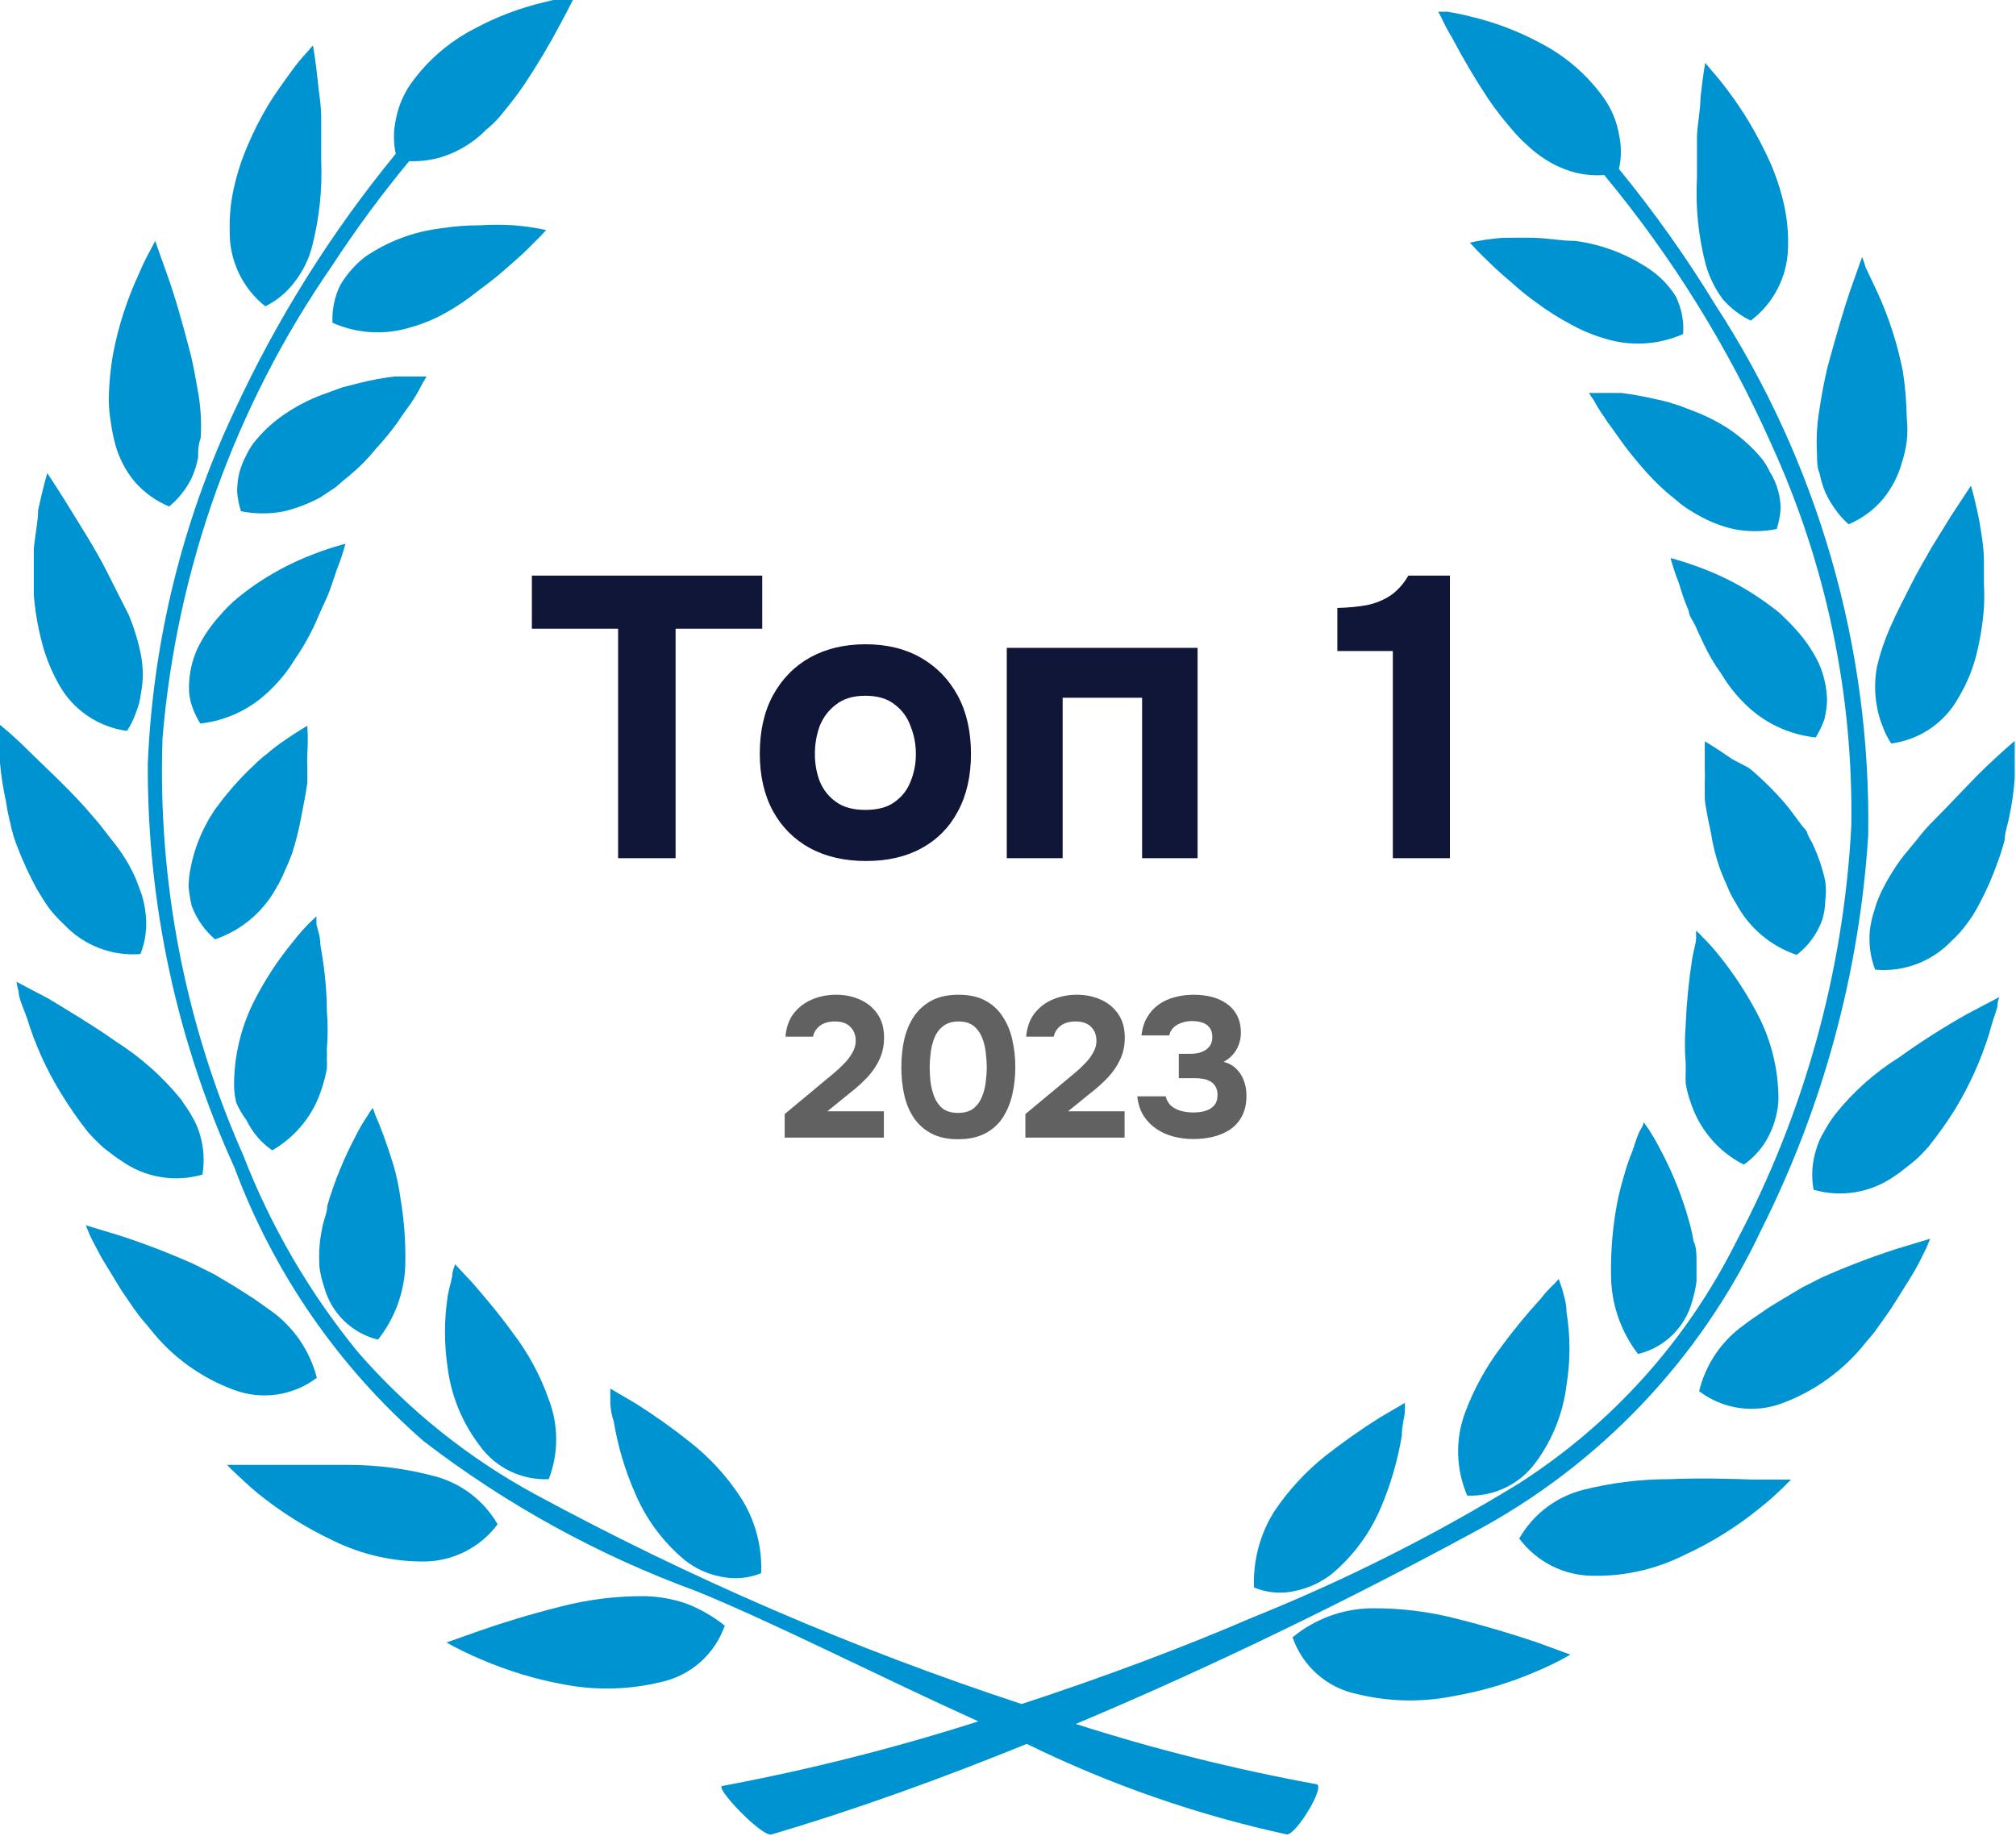 <svg width="101" height="92" viewBox="0 0 101 92" fill="none" xmlns="http://www.w3.org/2000/svg">
<g clip-path="url(#clip0_1565_685)">
<path d="M36.309 81.45C35.725 80.984 35.073 80.611 34.376 80.343C33.725 80.12 33.044 79.996 32.356 79.974C30.891 79.959 29.43 80.141 28.013 80.516C26.537 80.885 25.147 81.319 24.083 81.688L22.367 82.296C22.93 82.61 23.51 82.893 24.105 83.143C25.442 83.72 26.841 84.142 28.274 84.402C29.886 84.707 31.545 84.663 33.138 84.272C33.864 84.112 34.537 83.768 35.092 83.274C35.647 82.78 36.066 82.152 36.309 81.45Z" fill="#0093D1"/>
<path d="M31.814 74.807C32.364 76.113 33.22 77.267 34.311 78.172C34.836 78.589 35.455 78.872 36.114 78.997C36.789 79.143 37.493 79.083 38.133 78.823C38.191 77.472 37.827 76.137 37.091 75.002C36.395 73.941 35.53 73.003 34.529 72.224C33.667 71.537 32.768 70.899 31.836 70.313L30.576 69.575C30.576 69.575 30.576 69.749 30.576 70.031C30.576 70.313 30.576 70.726 30.75 71.225C30.953 72.459 31.31 73.662 31.814 74.807Z" fill="#0093D1"/>
<path d="M21.238 78.237C21.956 78.234 22.663 78.063 23.304 77.739C23.945 77.415 24.501 76.946 24.93 76.37C24.587 75.779 24.13 75.261 23.586 74.848C23.042 74.434 22.421 74.132 21.759 73.96C20.342 73.584 18.882 73.394 17.416 73.396C15.896 73.396 14.397 73.396 13.268 73.396H11.379C11.509 73.541 11.647 73.678 11.791 73.808C12.052 74.047 12.421 74.416 12.899 74.807C14.064 75.754 15.34 76.556 16.699 77.195C18.111 77.888 19.665 78.245 21.238 78.237Z" fill="#0093D1"/>
<path d="M24.039 72.441C24.431 72.984 24.952 73.421 25.555 73.713C26.157 74.004 26.823 74.142 27.492 74.113C27.989 72.828 27.989 71.403 27.492 70.118C27.069 68.906 26.453 67.77 25.668 66.753C24.951 65.755 24.213 64.908 23.692 64.3L23.041 63.606L22.802 63.345C22.748 63.479 22.705 63.617 22.671 63.758C22.671 64.04 22.519 64.431 22.433 64.908C22.247 66.124 22.247 67.361 22.433 68.577C22.622 69.983 23.176 71.315 24.039 72.441Z" fill="#0093D1"/>
<path d="M6.014 61.912L4.299 61.391L4.494 61.869C4.625 62.151 4.842 62.563 5.102 63.041L6.08 64.647L6.688 65.537L6.861 65.776L7.078 66.058L7.535 66.601C8.621 67.985 10.073 69.037 11.726 69.64C12.412 69.897 13.152 69.976 13.878 69.87C14.603 69.763 15.29 69.475 15.873 69.032C15.527 67.686 14.721 66.503 13.593 65.689L12.703 65.06L11.747 64.452L10.727 63.844L9.728 63.345C8.516 62.801 7.277 62.323 6.014 61.912Z" fill="#0093D1"/>
<path d="M16.243 64.496C16.418 65.133 16.759 65.713 17.232 66.175C17.706 66.637 18.294 66.964 18.936 67.122C19.777 66.062 20.256 64.762 20.304 63.41C20.332 62.283 20.252 61.157 20.065 60.045C19.989 59.488 19.873 58.937 19.718 58.395C19.544 57.831 19.37 57.31 19.218 56.898C19.067 56.485 18.915 56.116 18.806 55.877L18.676 55.508C18.579 55.632 18.492 55.763 18.415 55.899C18.189 56.232 17.986 56.581 17.807 56.941C17.222 58.049 16.749 59.212 16.395 60.414C16.395 60.762 16.222 61.109 16.157 61.456C16.083 61.793 16.032 62.134 16.005 62.477C15.983 62.816 15.983 63.157 16.005 63.497C16.05 63.837 16.131 64.171 16.243 64.496Z" fill="#0093D1"/>
<path d="M4.409 56.724C4.661 57.008 4.929 57.276 5.213 57.527C5.517 57.766 5.799 57.983 6.103 58.178C6.683 58.585 7.347 58.857 8.046 58.974C8.745 59.09 9.461 59.048 10.142 58.851C10.254 58.177 10.21 57.486 10.012 56.832C9.923 56.519 9.791 56.22 9.621 55.942C9.469 55.638 9.252 55.378 9.078 55.096C8.163 53.964 7.07 52.989 5.843 52.208C4.648 51.362 3.389 50.624 2.433 50.038L0.826 49.191C0.85 49.36 0.886 49.527 0.935 49.69C0.935 50.016 1.152 50.45 1.347 50.993C1.753 52.328 2.33 53.605 3.063 54.792C3.473 55.462 3.922 56.107 4.409 56.724Z" fill="#0093D1"/>
<path d="M12.357 56.138C12.646 56.74 13.088 57.257 13.638 57.636C14.843 56.944 15.737 55.818 16.136 54.488C16.236 54.182 16.315 53.87 16.375 53.554C16.385 53.388 16.385 53.221 16.375 53.055C16.385 52.896 16.385 52.737 16.375 52.578C16.428 51.927 16.428 51.274 16.375 50.624C16.375 49.365 16.201 48.193 16.049 47.324C16.049 46.89 15.897 46.543 15.853 46.304V45.913L15.506 46.239C15.227 46.519 14.966 46.816 14.724 47.129C13.926 48.089 13.241 49.138 12.683 50.255C12.069 51.505 11.742 52.878 11.727 54.271C11.721 54.6 11.757 54.928 11.836 55.248C11.975 55.564 12.149 55.862 12.357 56.138Z" fill="#0093D1"/>
<path d="M1.846 44.545C2.041 44.871 2.237 45.197 2.454 45.501C2.685 45.795 2.939 46.071 3.214 46.325C3.7 46.842 4.295 47.243 4.957 47.498C5.618 47.754 6.329 47.857 7.036 47.802C7.29 47.161 7.38 46.467 7.296 45.783C7.263 45.459 7.197 45.139 7.101 44.828C6.992 44.524 6.884 44.22 6.754 43.916C6.456 43.269 6.076 42.664 5.624 42.114L4.929 41.224L4.213 40.399C3.214 39.292 2.041 38.228 1.346 37.533C0.651 36.839 0 36.318 0 36.318C0 36.318 0 37.078 0 38.228C0.06 38.885 0.161 39.538 0.304 40.182C0.358 40.547 0.43 40.91 0.521 41.267C0.6 41.645 0.709 42.015 0.847 42.374C1.131 43.12 1.464 43.845 1.846 44.545Z" fill="#0093D1"/>
<path d="M10.772 47.063C12.077 46.622 13.169 45.708 13.834 44.502C14 44.224 14.145 43.934 14.268 43.634C14.398 43.351 14.529 43.047 14.637 42.744C14.83 42.147 14.982 41.537 15.093 40.92C15.202 40.334 15.332 39.748 15.397 39.205V38.445C15.385 38.214 15.385 37.982 15.397 37.751C15.427 37.288 15.427 36.824 15.397 36.361C15.397 36.361 14.833 36.687 14.029 37.251C13.834 37.403 13.617 37.555 13.399 37.751C13.16 37.928 12.935 38.124 12.726 38.337C12.245 38.783 11.795 39.262 11.38 39.77C11.141 40.052 10.946 40.334 10.729 40.616L10.446 41.072L10.207 41.528C9.906 42.141 9.687 42.79 9.556 43.46C9.488 43.774 9.451 44.094 9.447 44.415C9.475 44.737 9.526 45.056 9.599 45.37C9.838 46.026 10.242 46.609 10.772 47.063Z" fill="#0093D1"/>
<path d="M5.385 28.698C5.059 28.047 4.69 27.418 4.321 26.81L3.344 25.225C2.779 24.313 2.367 23.706 2.367 23.706C2.367 23.706 2.149 24.444 1.911 25.551C1.911 26.115 1.759 26.788 1.693 27.505C1.693 27.874 1.693 28.243 1.693 28.633C1.693 29.024 1.693 29.415 1.693 29.806C1.756 30.59 1.887 31.367 2.084 32.128C2.275 32.888 2.567 33.618 2.953 34.299C3.301 34.925 3.791 35.461 4.383 35.864C4.975 36.267 5.652 36.527 6.362 36.622C6.553 36.331 6.706 36.018 6.818 35.689C6.941 35.39 7.021 35.076 7.057 34.755C7.186 34.11 7.186 33.446 7.057 32.801C6.922 32.117 6.718 31.448 6.449 30.804C6.058 30.044 5.711 29.35 5.385 28.698Z" fill="#0093D1"/>
<path d="M13.594 34.516C14.046 34.076 14.44 33.58 14.767 33.04C15.123 32.532 15.435 31.995 15.701 31.434C15.831 31.173 15.94 30.891 16.048 30.652C16.157 30.414 16.287 30.131 16.395 29.893C16.504 29.654 16.743 28.937 16.873 28.547C17.043 28.121 17.188 27.686 17.308 27.244C16.785 27.381 16.27 27.548 15.766 27.743C14.623 28.171 13.543 28.747 12.552 29.458C12.27 29.675 11.966 29.893 11.727 30.11C11.471 30.339 11.232 30.586 11.01 30.848C10.553 31.346 10.173 31.91 9.881 32.519C9.618 33.107 9.478 33.742 9.468 34.386C9.458 34.703 9.502 35.018 9.598 35.32C9.707 35.646 9.853 35.96 10.033 36.253C11.385 36.101 12.643 35.488 13.594 34.516Z" fill="#0093D1"/>
<path d="M9.143 24.682C9.345 24.431 9.513 24.153 9.642 23.858C9.769 23.557 9.864 23.244 9.925 22.924C9.925 22.62 9.925 22.294 10.055 21.947C10.099 21.222 10.063 20.494 9.946 19.776C9.816 19.06 9.708 18.343 9.512 17.605C9.143 16.173 8.752 14.805 8.383 13.785C8.014 12.764 7.775 12.07 7.775 12.07L7.536 12.526C7.32 12.921 7.124 13.326 6.95 13.741C6.362 15.008 5.931 16.342 5.668 17.714C5.531 18.488 5.459 19.272 5.451 20.058C5.456 20.444 5.492 20.829 5.56 21.209C5.609 21.568 5.682 21.923 5.777 22.273C5.963 22.948 6.288 23.577 6.732 24.118C7.206 24.667 7.801 25.098 8.47 25.377C8.723 25.175 8.949 24.942 9.143 24.682Z" fill="#0093D1"/>
<path d="M21.173 19.19C21.244 19.086 21.31 18.977 21.369 18.865H20.934C20.63 18.865 20.239 18.865 19.762 18.865C19.199 18.933 18.641 19.035 18.09 19.169L17.156 19.407L16.2 19.755C15.55 19.991 14.93 20.305 14.354 20.688C13.792 21.053 13.287 21.499 12.856 22.012C12.643 22.253 12.467 22.523 12.335 22.816C12.188 23.092 12.072 23.383 11.988 23.684C11.918 23.99 11.881 24.303 11.879 24.617C11.902 24.957 11.968 25.293 12.074 25.616C12.791 25.759 13.529 25.759 14.246 25.616C14.874 25.462 15.48 25.229 16.048 24.921L16.83 24.4L17.178 24.096L17.547 23.793C18.017 23.403 18.446 22.966 18.828 22.49C19.217 22.071 19.579 21.629 19.914 21.166L20.131 20.84L20.348 20.536C20.488 20.355 20.618 20.166 20.739 19.972C20.899 19.72 21.044 19.459 21.173 19.19Z" fill="#0093D1"/>
<path d="M13.29 15.348C13.883 15.055 14.397 14.623 14.788 14.089C15.185 13.573 15.473 12.982 15.635 12.352C16 10.935 16.154 9.472 16.091 8.01C16.091 7.641 16.091 7.272 16.091 6.903V5.883C16.091 5.21 15.961 4.58 15.917 4.038C15.809 2.974 15.678 2.279 15.678 2.279L15.352 2.648C15.056 2.97 14.78 3.311 14.527 3.669C14.202 4.125 13.811 4.646 13.442 5.253C13.066 5.882 12.732 6.534 12.443 7.207C12.134 7.906 11.894 8.633 11.726 9.378C11.563 10.089 11.49 10.819 11.509 11.549C11.492 12.277 11.644 12.998 11.953 13.657C12.262 14.316 12.719 14.895 13.29 15.348Z" fill="#0093D1"/>
<path d="M23.931 14.588C24.431 14.219 24.887 13.872 25.299 13.503C25.712 13.134 26.081 12.83 26.385 12.526C26.689 12.222 26.928 11.983 27.102 11.81L27.363 11.527C26.826 11.411 26.282 11.331 25.734 11.289C25.177 11.253 24.619 11.253 24.062 11.289C23.4 11.286 22.739 11.337 22.085 11.441C20.722 11.605 19.418 12.096 18.285 12.873C17.789 13.263 17.369 13.741 17.047 14.284C16.761 14.871 16.626 15.521 16.657 16.173C17.903 16.726 19.309 16.803 20.609 16.39C21.223 16.216 21.813 15.968 22.368 15.652C22.918 15.342 23.441 14.986 23.931 14.588Z" fill="#0093D1"/>
<path d="M21.216 72.202C25.373 75.396 29.994 77.937 34.919 79.735C38.849 81.341 43.887 83.924 49.012 86.247C44.813 87.59 40.534 88.67 36.2 89.482C35.722 89.482 38.176 92.065 38.654 91.913C42.997 90.632 47.21 89.091 51.444 87.376C55.588 89.41 59.963 90.933 64.474 91.913C64.952 91.913 66.428 89.482 65.951 89.395C61.872 88.651 57.846 87.643 53.898 86.377C61.021 83.382 67.883 79.995 73.812 76.782C80.141 73.409 85.207 68.078 88.253 61.587C91.337 55.44 93.153 48.737 93.595 41.875C93.749 32.438 91.079 23.171 85.929 15.261C84.481 12.888 82.87 10.617 81.108 8.466C81.237 7.894 81.237 7.301 81.108 6.729C80.994 6.073 80.734 5.45 80.348 4.906C79.519 3.746 78.424 2.8 77.156 2.149C76.054 1.556 74.878 1.111 73.66 0.825C73.273 0.724 72.882 0.645 72.487 0.586H72.053L72.205 0.868C72.366 1.218 72.547 1.559 72.748 1.889C73.303 2.946 73.912 3.975 74.572 4.971C74.946 5.516 75.352 6.038 75.788 6.534C75.995 6.781 76.22 7.013 76.461 7.229C76.692 7.449 76.939 7.652 77.199 7.837C77.712 8.203 78.285 8.475 78.893 8.64C79.375 8.761 79.874 8.805 80.37 8.77C83.76 12.853 86.573 17.381 88.73 22.229C91.484 28.239 92.857 34.788 92.748 41.398C92.363 48.699 90.384 55.827 86.95 62.281C84.481 67.201 80.73 71.364 76.092 74.329C71.843 76.934 67.383 79.178 62.758 81.037C59.349 82.513 55.288 84.033 51.184 85.379C42.75 82.605 34.581 79.081 26.775 74.85C23.431 73.028 20.438 70.624 17.937 67.752C15.509 64.784 13.567 61.45 12.182 57.874C9.272 51.301 7.891 44.153 8.143 36.969C8.853 28.492 11.773 20.348 16.612 13.351C17.805 11.519 19.103 9.758 20.499 8.075C20.982 8.092 21.464 8.04 21.933 7.923C22.541 7.759 23.114 7.487 23.627 7.12C23.885 6.942 24.125 6.739 24.343 6.512C24.596 6.311 24.828 6.085 25.038 5.839C25.472 5.318 25.885 4.797 26.254 4.255C26.914 3.266 27.523 2.244 28.078 1.194C28.317 0.76 28.491 0.412 28.621 0.152L28.773 -0.13H28.447C28.052 -0.074 27.661 0.006 27.275 0.108C26.056 0.394 24.881 0.839 23.779 1.433C22.51 2.084 21.415 3.029 20.586 4.19C20.204 4.735 19.945 5.357 19.826 6.013C19.707 6.571 19.707 7.148 19.826 7.706C16.599 11.638 13.885 15.964 11.748 20.579C9.132 26.127 7.655 32.143 7.405 38.272C7.372 45.25 8.854 52.153 11.748 58.504C13.713 63.787 16.968 68.496 21.216 72.202Z" fill="#0093D1"/>
<path d="M72.791 84.988C74.225 84.742 75.624 84.326 76.96 83.751C77.549 83.504 78.122 83.221 78.676 82.904L76.96 82.275C75.918 81.927 74.528 81.493 73.051 81.124C71.634 80.75 70.174 80.568 68.708 80.581C67.264 80.603 65.87 81.117 64.756 82.036C65.001 82.75 65.429 83.388 65.996 83.887C66.564 84.386 67.251 84.728 67.992 84.879C69.564 85.265 71.202 85.302 72.791 84.988Z" fill="#0093D1"/>
<path d="M64.886 79.713C65.541 79.575 66.157 79.293 66.689 78.888C67.78 77.983 68.636 76.829 69.186 75.523C69.673 74.374 70.023 73.172 70.229 71.941C70.229 71.442 70.359 71.03 70.381 70.747C70.391 70.596 70.391 70.443 70.381 70.291L69.121 71.03C68.185 71.62 67.279 72.258 66.407 72.94C65.416 73.731 64.552 74.668 63.844 75.719C63.126 76.86 62.771 78.192 62.824 79.539C63.477 79.809 64.198 79.87 64.886 79.713Z" fill="#0093D1"/>
<path d="M83.627 74.112C82.162 74.113 80.704 74.295 79.284 74.655C78.62 74.829 77.997 75.133 77.453 75.55C76.908 75.968 76.453 76.49 76.113 77.086C76.541 77.663 77.098 78.131 77.739 78.455C78.379 78.779 79.087 78.95 79.805 78.953C81.394 78.983 82.967 78.625 84.387 77.911C85.758 77.283 87.043 76.481 88.209 75.523C88.687 75.154 89.056 74.785 89.317 74.546L89.729 74.134H87.84C86.776 74.091 85.147 74.047 83.627 74.112Z" fill="#0093D1"/>
<path d="M73.508 74.937C74.179 74.962 74.845 74.821 75.448 74.525C76.05 74.23 76.57 73.789 76.961 73.244C77.787 72.114 78.311 70.791 78.481 69.401C78.679 68.187 78.679 66.948 78.481 65.733C78.481 65.255 78.329 64.865 78.264 64.582L78.09 64.083L77.852 64.344C77.615 64.564 77.397 64.803 77.2 65.06C76.491 65.834 75.824 66.646 75.202 67.491C74.434 68.51 73.819 69.637 73.378 70.834C72.9 72.169 72.947 73.635 73.508 74.937Z" fill="#0093D1"/>
<path d="M93.464 67.274L93.92 66.731L94.115 66.449L94.289 66.21C94.506 65.906 94.723 65.602 94.897 65.32C95.071 65.038 95.614 64.191 95.896 63.714C96.178 63.236 96.352 62.824 96.504 62.542L96.7 62.064L94.984 62.585C93.714 62.996 92.467 63.474 91.249 64.018L90.272 64.517L89.251 65.125C88.925 65.32 88.6 65.516 88.296 65.733C87.992 65.95 87.666 66.145 87.405 66.362C86.262 67.161 85.451 68.35 85.125 69.705C85.709 70.148 86.395 70.436 87.121 70.543C87.846 70.649 88.586 70.57 89.273 70.313C90.922 69.704 92.372 68.653 93.464 67.274Z" fill="#0093D1"/>
<path d="M84.604 61.131C84.267 59.926 83.801 58.762 83.214 57.657C83.03 57.293 82.827 56.938 82.606 56.594L82.346 56.225C82.346 56.225 82.346 56.355 82.194 56.594C82.042 56.833 81.955 57.18 81.803 57.614C81.604 58.102 81.437 58.602 81.303 59.112C81.142 59.653 81.019 60.204 80.934 60.762C80.756 61.874 80.683 63.001 80.717 64.126C80.771 65.473 81.241 66.77 82.063 67.839C82.713 67.684 83.309 67.356 83.787 66.889C84.265 66.423 84.607 65.836 84.778 65.19C84.875 64.871 84.948 64.544 84.995 64.213C84.995 63.866 84.995 63.54 84.995 63.193C84.995 62.846 84.995 62.498 84.843 62.173C84.784 61.821 84.704 61.473 84.604 61.131Z" fill="#0093D1"/>
<path d="M100.067 50.45C100.067 50.124 100.176 49.951 100.176 49.951L98.569 50.797C97.392 51.456 96.254 52.181 95.159 52.968C93.923 53.738 92.828 54.714 91.924 55.855C91.722 56.124 91.541 56.407 91.381 56.702C91.21 56.98 91.079 57.279 90.99 57.592C90.78 58.244 90.736 58.938 90.859 59.611C91.54 59.808 92.257 59.85 92.956 59.734C93.655 59.617 94.319 59.345 94.899 58.938C95.203 58.743 95.485 58.504 95.789 58.265C96.093 58.026 96.332 57.766 96.593 57.483C97.078 56.881 97.528 56.25 97.939 55.595C98.663 54.403 99.239 53.127 99.654 51.796C99.806 51.21 99.98 50.754 100.067 50.45Z" fill="#0093D1"/>
<path d="M87.362 58.352C87.911 57.972 88.353 57.456 88.643 56.854C88.784 56.57 88.893 56.272 88.969 55.964C89.055 55.645 89.099 55.317 89.099 54.987C89.085 53.584 88.751 52.203 88.122 50.949C87.558 49.848 86.881 48.807 86.102 47.845C85.854 47.532 85.585 47.234 85.299 46.955C85.198 46.84 85.089 46.731 84.973 46.629V47.02C84.973 47.259 84.843 47.606 84.778 48.04C84.607 49.133 84.498 50.235 84.452 51.34C84.399 51.99 84.399 52.644 84.452 53.294V53.771C84.442 53.938 84.442 54.105 84.452 54.271C84.501 54.589 84.581 54.902 84.691 55.204C84.905 55.88 85.251 56.506 85.71 57.047C86.168 57.587 86.73 58.031 87.362 58.352Z" fill="#0093D1"/>
<path d="M96.787 41.202C96.531 41.462 96.291 41.737 96.071 42.027L95.354 42.895C94.926 43.458 94.555 44.061 94.246 44.697C94.102 44.997 93.986 45.31 93.899 45.631C93.796 45.941 93.723 46.261 93.682 46.586C93.611 47.263 93.7 47.947 93.942 48.583C94.651 48.648 95.366 48.551 96.032 48.299C96.698 48.047 97.298 47.647 97.786 47.129C98.06 46.88 98.307 46.603 98.525 46.304C98.754 46.004 98.958 45.684 99.132 45.349C99.508 44.651 99.828 43.925 100.088 43.178C100.223 42.815 100.339 42.446 100.435 42.071C100.435 41.702 100.588 41.333 100.653 40.964C100.791 40.327 100.885 39.681 100.935 39.031C100.935 37.881 100.935 37.121 100.935 37.121C100.935 37.121 100.37 37.599 99.588 38.337C98.807 39.075 97.786 40.204 96.787 41.202Z" fill="#0093D1"/>
<path d="M91.293 46.087C91.386 45.777 91.437 45.456 91.445 45.132C91.488 44.807 91.488 44.479 91.445 44.155C91.303 43.495 91.084 42.854 90.794 42.245C90.706 42.097 90.626 41.945 90.555 41.789C90.555 41.637 90.359 41.485 90.251 41.333L89.621 40.486C89.206 39.978 88.756 39.5 88.275 39.053C88.061 38.846 87.837 38.65 87.602 38.467L86.776 38.033C85.973 37.469 85.408 37.143 85.408 37.143C85.408 37.143 85.408 37.708 85.408 38.532C85.42 38.757 85.42 38.981 85.408 39.205C85.408 39.466 85.408 39.705 85.408 39.987C85.408 40.269 85.582 41.094 85.712 41.702C85.805 42.323 85.958 42.934 86.168 43.525C86.277 43.829 86.407 44.111 86.537 44.415C86.656 44.71 86.801 44.994 86.972 45.262C87.619 46.479 88.706 47.403 90.012 47.845C90.6 47.395 91.044 46.784 91.293 46.087Z" fill="#0093D1"/>
<path d="M94.03 33.431C93.912 34.077 93.912 34.739 94.03 35.385C94.084 35.704 94.171 36.017 94.291 36.318C94.403 36.647 94.556 36.961 94.747 37.251C95.455 37.16 96.131 36.901 96.72 36.497C97.309 36.093 97.794 35.556 98.134 34.929C98.538 34.254 98.839 33.522 99.025 32.758C99.215 31.996 99.338 31.218 99.394 30.435C99.415 30.044 99.415 29.653 99.394 29.263C99.394 28.872 99.394 28.503 99.394 28.134C99.394 27.418 99.264 26.745 99.177 26.18C98.96 25.051 98.742 24.335 98.742 24.335L97.743 25.855L96.766 27.439C96.419 28.047 96.05 28.677 95.724 29.328C95.398 29.979 95.029 30.674 94.747 31.325C94.438 32.001 94.198 32.707 94.03 33.431Z" fill="#0093D1"/>
<path d="M91.12 33.236C90.828 32.626 90.448 32.063 89.991 31.564C89.774 31.303 89.513 31.065 89.274 30.826C89.035 30.587 88.731 30.392 88.449 30.175C87.458 29.463 86.378 28.887 85.235 28.46C84.73 28.268 84.215 28.101 83.693 27.96C83.813 28.402 83.958 28.837 84.128 29.263C84.255 29.722 84.415 30.172 84.606 30.609C84.606 30.848 84.823 31.108 84.931 31.347C85.04 31.586 85.17 31.89 85.3 32.15C85.557 32.715 85.87 33.254 86.234 33.757C86.553 34.296 86.94 34.792 87.385 35.233C88.344 36.202 89.611 36.809 90.968 36.948C91.143 36.659 91.289 36.354 91.403 36.036C91.478 35.73 91.521 35.417 91.533 35.102C91.523 34.459 91.383 33.824 91.12 33.236Z" fill="#0093D1"/>
<path d="M93.29 12.873L92.682 14.588C92.335 15.608 91.944 16.976 91.553 18.409C91.379 19.147 91.249 19.863 91.141 20.579C91.024 21.297 90.988 22.025 91.032 22.75C91.032 23.098 91.032 23.423 91.162 23.727C91.223 24.047 91.318 24.36 91.445 24.661C91.574 24.952 91.734 25.228 91.922 25.486C92.118 25.776 92.352 26.039 92.617 26.267C93.28 25.988 93.868 25.556 94.333 25.008C94.777 24.467 95.103 23.838 95.288 23.163C95.401 22.817 95.481 22.46 95.527 22.099C95.569 21.717 95.569 21.331 95.527 20.948C95.516 20.163 95.451 19.38 95.332 18.604C95.062 17.234 94.632 15.901 94.05 14.631L93.464 13.394C93.417 13.217 93.359 13.043 93.29 12.873Z" fill="#0093D1"/>
<path d="M88.665 23.64C88.532 23.348 88.357 23.077 88.144 22.837C87.702 22.334 87.199 21.889 86.645 21.513C86.067 21.134 85.448 20.82 84.799 20.579C84.474 20.449 84.148 20.319 83.844 20.232C83.538 20.132 83.226 20.052 82.91 19.993C82.358 19.863 81.8 19.762 81.238 19.689C80.76 19.689 80.369 19.689 80.065 19.689H79.609C79.672 19.804 79.744 19.913 79.826 20.015C79.981 20.308 80.156 20.591 80.348 20.862C80.468 21.056 80.599 21.245 80.739 21.426L80.956 21.73L81.173 22.034C81.477 22.468 81.846 22.924 82.237 23.38C82.63 23.846 83.059 24.281 83.518 24.682L83.887 24.986L84.257 25.29C84.506 25.474 84.767 25.641 85.038 25.79C85.6 26.117 86.207 26.358 86.841 26.506C87.558 26.649 88.296 26.649 89.012 26.506C89.116 26.182 89.182 25.847 89.208 25.507C89.209 25.192 89.165 24.877 89.077 24.574C88.99 24.243 88.851 23.928 88.665 23.64Z" fill="#0093D1"/>
<path d="M87.71 16.064C88.274 15.64 88.736 15.093 89.059 14.465C89.382 13.838 89.56 13.145 89.578 12.439C89.604 11.71 89.538 10.981 89.382 10.268C89.215 9.523 88.974 8.796 88.666 8.097C88.361 7.428 88.02 6.776 87.645 6.144C87.318 5.597 86.963 5.068 86.581 4.559C86.255 4.125 85.973 3.777 85.756 3.539L85.43 3.148C85.43 3.148 85.3 3.864 85.191 4.928C85.191 5.471 85.061 6.1 85.017 6.773V7.794C85.017 8.163 85.017 8.532 85.017 8.901C84.937 10.362 85.084 11.826 85.452 13.242C85.627 13.867 85.914 14.456 86.299 14.979C86.689 15.434 87.17 15.804 87.71 16.064Z" fill="#0093D1"/>
<path d="M82.694 13.524C81.567 12.749 80.272 12.25 78.916 12.07C78.242 12.07 77.569 11.94 76.939 11.918C76.31 11.896 75.745 11.918 75.246 11.918C74.705 11.961 74.168 12.041 73.639 12.157L73.899 12.439C74.051 12.613 74.312 12.851 74.616 13.155C74.92 13.459 75.289 13.785 75.702 14.132C76.128 14.521 76.577 14.884 77.048 15.217C77.552 15.588 78.082 15.922 78.633 16.216C79.182 16.528 79.765 16.776 80.371 16.954C81.67 17.367 83.076 17.29 84.323 16.737C84.371 16.086 84.244 15.434 83.954 14.848C83.627 14.327 83.199 13.877 82.694 13.524Z" fill="#0093D1"/>
<path d="M30.967 43V31.5H26.647V28.84H38.187V31.5H33.847V43H30.967ZM43.385 43.14C42.319 43.14 41.385 42.927 40.585 42.5C39.785 42.06 39.165 41.44 38.725 40.64C38.285 39.827 38.065 38.867 38.065 37.76C38.065 36.627 38.285 35.653 38.725 34.84C39.179 34.013 39.799 33.38 40.585 32.94C41.385 32.5 42.312 32.28 43.365 32.28C44.432 32.28 45.359 32.507 46.145 32.96C46.932 33.413 47.545 34.047 47.985 34.86C48.425 35.673 48.645 36.647 48.645 37.78C48.645 38.887 48.425 39.847 47.985 40.66C47.559 41.46 46.952 42.073 46.165 42.5C45.392 42.927 44.465 43.14 43.385 43.14ZM43.345 40.58C43.972 40.58 44.465 40.447 44.825 40.18C45.199 39.913 45.465 39.567 45.625 39.14C45.799 38.713 45.885 38.26 45.885 37.78C45.885 37.3 45.799 36.84 45.625 36.4C45.465 35.947 45.199 35.58 44.825 35.3C44.465 35.007 43.972 34.86 43.345 34.86C42.745 34.86 42.259 35.007 41.885 35.3C41.512 35.58 41.239 35.94 41.065 36.38C40.905 36.82 40.825 37.287 40.825 37.78C40.825 38.26 40.905 38.713 41.065 39.14C41.239 39.567 41.512 39.913 41.885 40.18C42.259 40.447 42.745 40.58 43.345 40.58ZM50.438 43V32.46H59.998V43H57.218V34.96H53.238V43H50.438ZM69.78 43V32.62H67V30.46C67.547 30.447 68.04 30.4 68.48 30.32C68.92 30.227 69.314 30.067 69.66 29.84C70.007 29.6 70.307 29.267 70.56 28.84H72.64V43H69.78Z" fill="#0F1637"/>
<path d="M39.311 57V55.82L41.271 54.19C41.411 54.07 41.571 53.937 41.751 53.79C41.937 53.637 42.114 53.473 42.281 53.3C42.454 53.127 42.594 52.943 42.701 52.75C42.814 52.557 42.871 52.357 42.871 52.15C42.871 51.863 42.781 51.63 42.601 51.45C42.427 51.27 42.171 51.18 41.831 51.18C41.511 51.18 41.257 51.253 41.071 51.4C40.891 51.54 40.777 51.72 40.731 51.94H39.351C39.391 51.467 39.531 51.077 39.771 50.77C40.017 50.457 40.327 50.223 40.701 50.07C41.074 49.917 41.467 49.84 41.881 49.84C42.327 49.84 42.734 49.923 43.101 50.09C43.467 50.257 43.757 50.5 43.971 50.82C44.184 51.133 44.291 51.523 44.291 51.99C44.291 52.39 44.214 52.753 44.061 53.08C43.914 53.4 43.711 53.7 43.451 53.98C43.191 54.253 42.897 54.517 42.571 54.77L41.451 55.68H44.281V57H39.311ZM47.996 57.08C47.476 57.08 47.036 56.987 46.676 56.8C46.316 56.613 46.023 56.357 45.796 56.03C45.569 55.697 45.406 55.313 45.306 54.88C45.206 54.44 45.156 53.973 45.156 53.48C45.156 52.973 45.206 52.5 45.306 52.06C45.413 51.62 45.579 51.233 45.806 50.9C46.039 50.567 46.336 50.307 46.696 50.12C47.063 49.933 47.503 49.84 48.016 49.84C48.549 49.84 48.996 49.937 49.356 50.13C49.723 50.323 50.016 50.593 50.236 50.94C50.463 51.28 50.623 51.667 50.716 52.1C50.816 52.533 50.866 52.987 50.866 53.46C50.866 53.947 50.816 54.407 50.716 54.84C50.616 55.273 50.456 55.66 50.236 56C50.016 56.333 49.723 56.597 49.356 56.79C48.989 56.983 48.536 57.08 47.996 57.08ZM47.996 55.76C48.323 55.76 48.579 55.687 48.766 55.54C48.959 55.387 49.103 55.19 49.196 54.95C49.296 54.71 49.359 54.46 49.386 54.2C49.419 53.933 49.436 53.687 49.436 53.46C49.436 53.247 49.419 53.01 49.386 52.75C49.359 52.483 49.299 52.233 49.206 52C49.113 51.76 48.973 51.563 48.786 51.41C48.599 51.257 48.346 51.18 48.026 51.18C47.706 51.18 47.449 51.257 47.256 51.41C47.063 51.557 46.916 51.75 46.816 51.99C46.723 52.23 46.659 52.48 46.626 52.74C46.593 53 46.576 53.24 46.576 53.46C46.576 53.68 46.589 53.923 46.616 54.19C46.649 54.457 46.713 54.71 46.806 54.95C46.899 55.19 47.039 55.387 47.226 55.54C47.419 55.687 47.676 55.76 47.996 55.76ZM51.371 57V55.82L53.331 54.19C53.471 54.07 53.631 53.937 53.811 53.79C53.998 53.637 54.175 53.473 54.341 53.3C54.514 53.127 54.654 52.943 54.761 52.75C54.874 52.557 54.931 52.357 54.931 52.15C54.931 51.863 54.841 51.63 54.661 51.45C54.488 51.27 54.231 51.18 53.891 51.18C53.571 51.18 53.318 51.253 53.131 51.4C52.951 51.54 52.838 51.72 52.791 51.94H51.411C51.451 51.467 51.591 51.077 51.831 50.77C52.078 50.457 52.388 50.223 52.761 50.07C53.135 49.917 53.528 49.84 53.941 49.84C54.388 49.84 54.794 49.923 55.161 50.09C55.528 50.257 55.818 50.5 56.031 50.82C56.245 51.133 56.351 51.523 56.351 51.99C56.351 52.39 56.275 52.753 56.121 53.08C55.974 53.4 55.771 53.7 55.511 53.98C55.251 54.253 54.958 54.517 54.631 54.77L53.511 55.68H56.341V57H51.371ZM59.787 57.07C59.447 57.07 59.12 57.03 58.807 56.95C58.493 56.87 58.207 56.743 57.947 56.57C57.687 56.397 57.47 56.177 57.297 55.91C57.123 55.637 57.017 55.31 56.977 54.93H58.397C58.443 55.117 58.533 55.273 58.667 55.4C58.807 55.52 58.973 55.607 59.167 55.66C59.367 55.713 59.577 55.74 59.797 55.74C59.943 55.74 60.087 55.727 60.227 55.7C60.373 55.673 60.503 55.627 60.617 55.56C60.737 55.493 60.83 55.403 60.897 55.29C60.963 55.177 60.997 55.033 60.997 54.86C60.997 54.7 60.967 54.567 60.907 54.46C60.847 54.353 60.767 54.267 60.667 54.2C60.567 54.133 60.447 54.087 60.307 54.06C60.173 54.033 60.03 54.02 59.877 54.02H59.057V52.8H59.607C59.78 52.8 59.937 52.783 60.077 52.75C60.217 52.71 60.333 52.657 60.427 52.59C60.527 52.517 60.603 52.43 60.657 52.33C60.71 52.223 60.737 52.103 60.737 51.97C60.737 51.77 60.693 51.613 60.607 51.5C60.52 51.38 60.4 51.293 60.247 51.24C60.093 51.187 59.917 51.16 59.717 51.16C59.53 51.16 59.353 51.19 59.187 51.25C59.027 51.303 58.893 51.383 58.787 51.49C58.68 51.597 58.61 51.727 58.577 51.88H57.187C57.227 51.52 57.323 51.213 57.477 50.96C57.63 50.7 57.827 50.487 58.067 50.32C58.307 50.153 58.573 50.033 58.867 49.96C59.167 49.88 59.477 49.84 59.797 49.84C60.103 49.84 60.397 49.873 60.677 49.94C60.957 50.007 61.207 50.117 61.427 50.27C61.653 50.417 61.833 50.613 61.967 50.86C62.1 51.107 62.167 51.403 62.167 51.75C62.167 51.963 62.13 52.163 62.057 52.35C61.99 52.537 61.89 52.703 61.757 52.85C61.63 52.99 61.48 53.107 61.307 53.2C61.567 53.273 61.78 53.393 61.947 53.56C62.113 53.727 62.237 53.923 62.317 54.15C62.403 54.377 62.447 54.62 62.447 54.88C62.447 55.307 62.367 55.663 62.207 55.95C62.053 56.23 61.847 56.453 61.587 56.62C61.327 56.78 61.04 56.897 60.727 56.97C60.413 57.037 60.1 57.07 59.787 57.07Z" fill="#616161"/>
</g>
<defs>
<clipPath id="clip0_1565_685">
<rect width="101" height="92" fill="white"/>
</clipPath>
</defs>
</svg>
